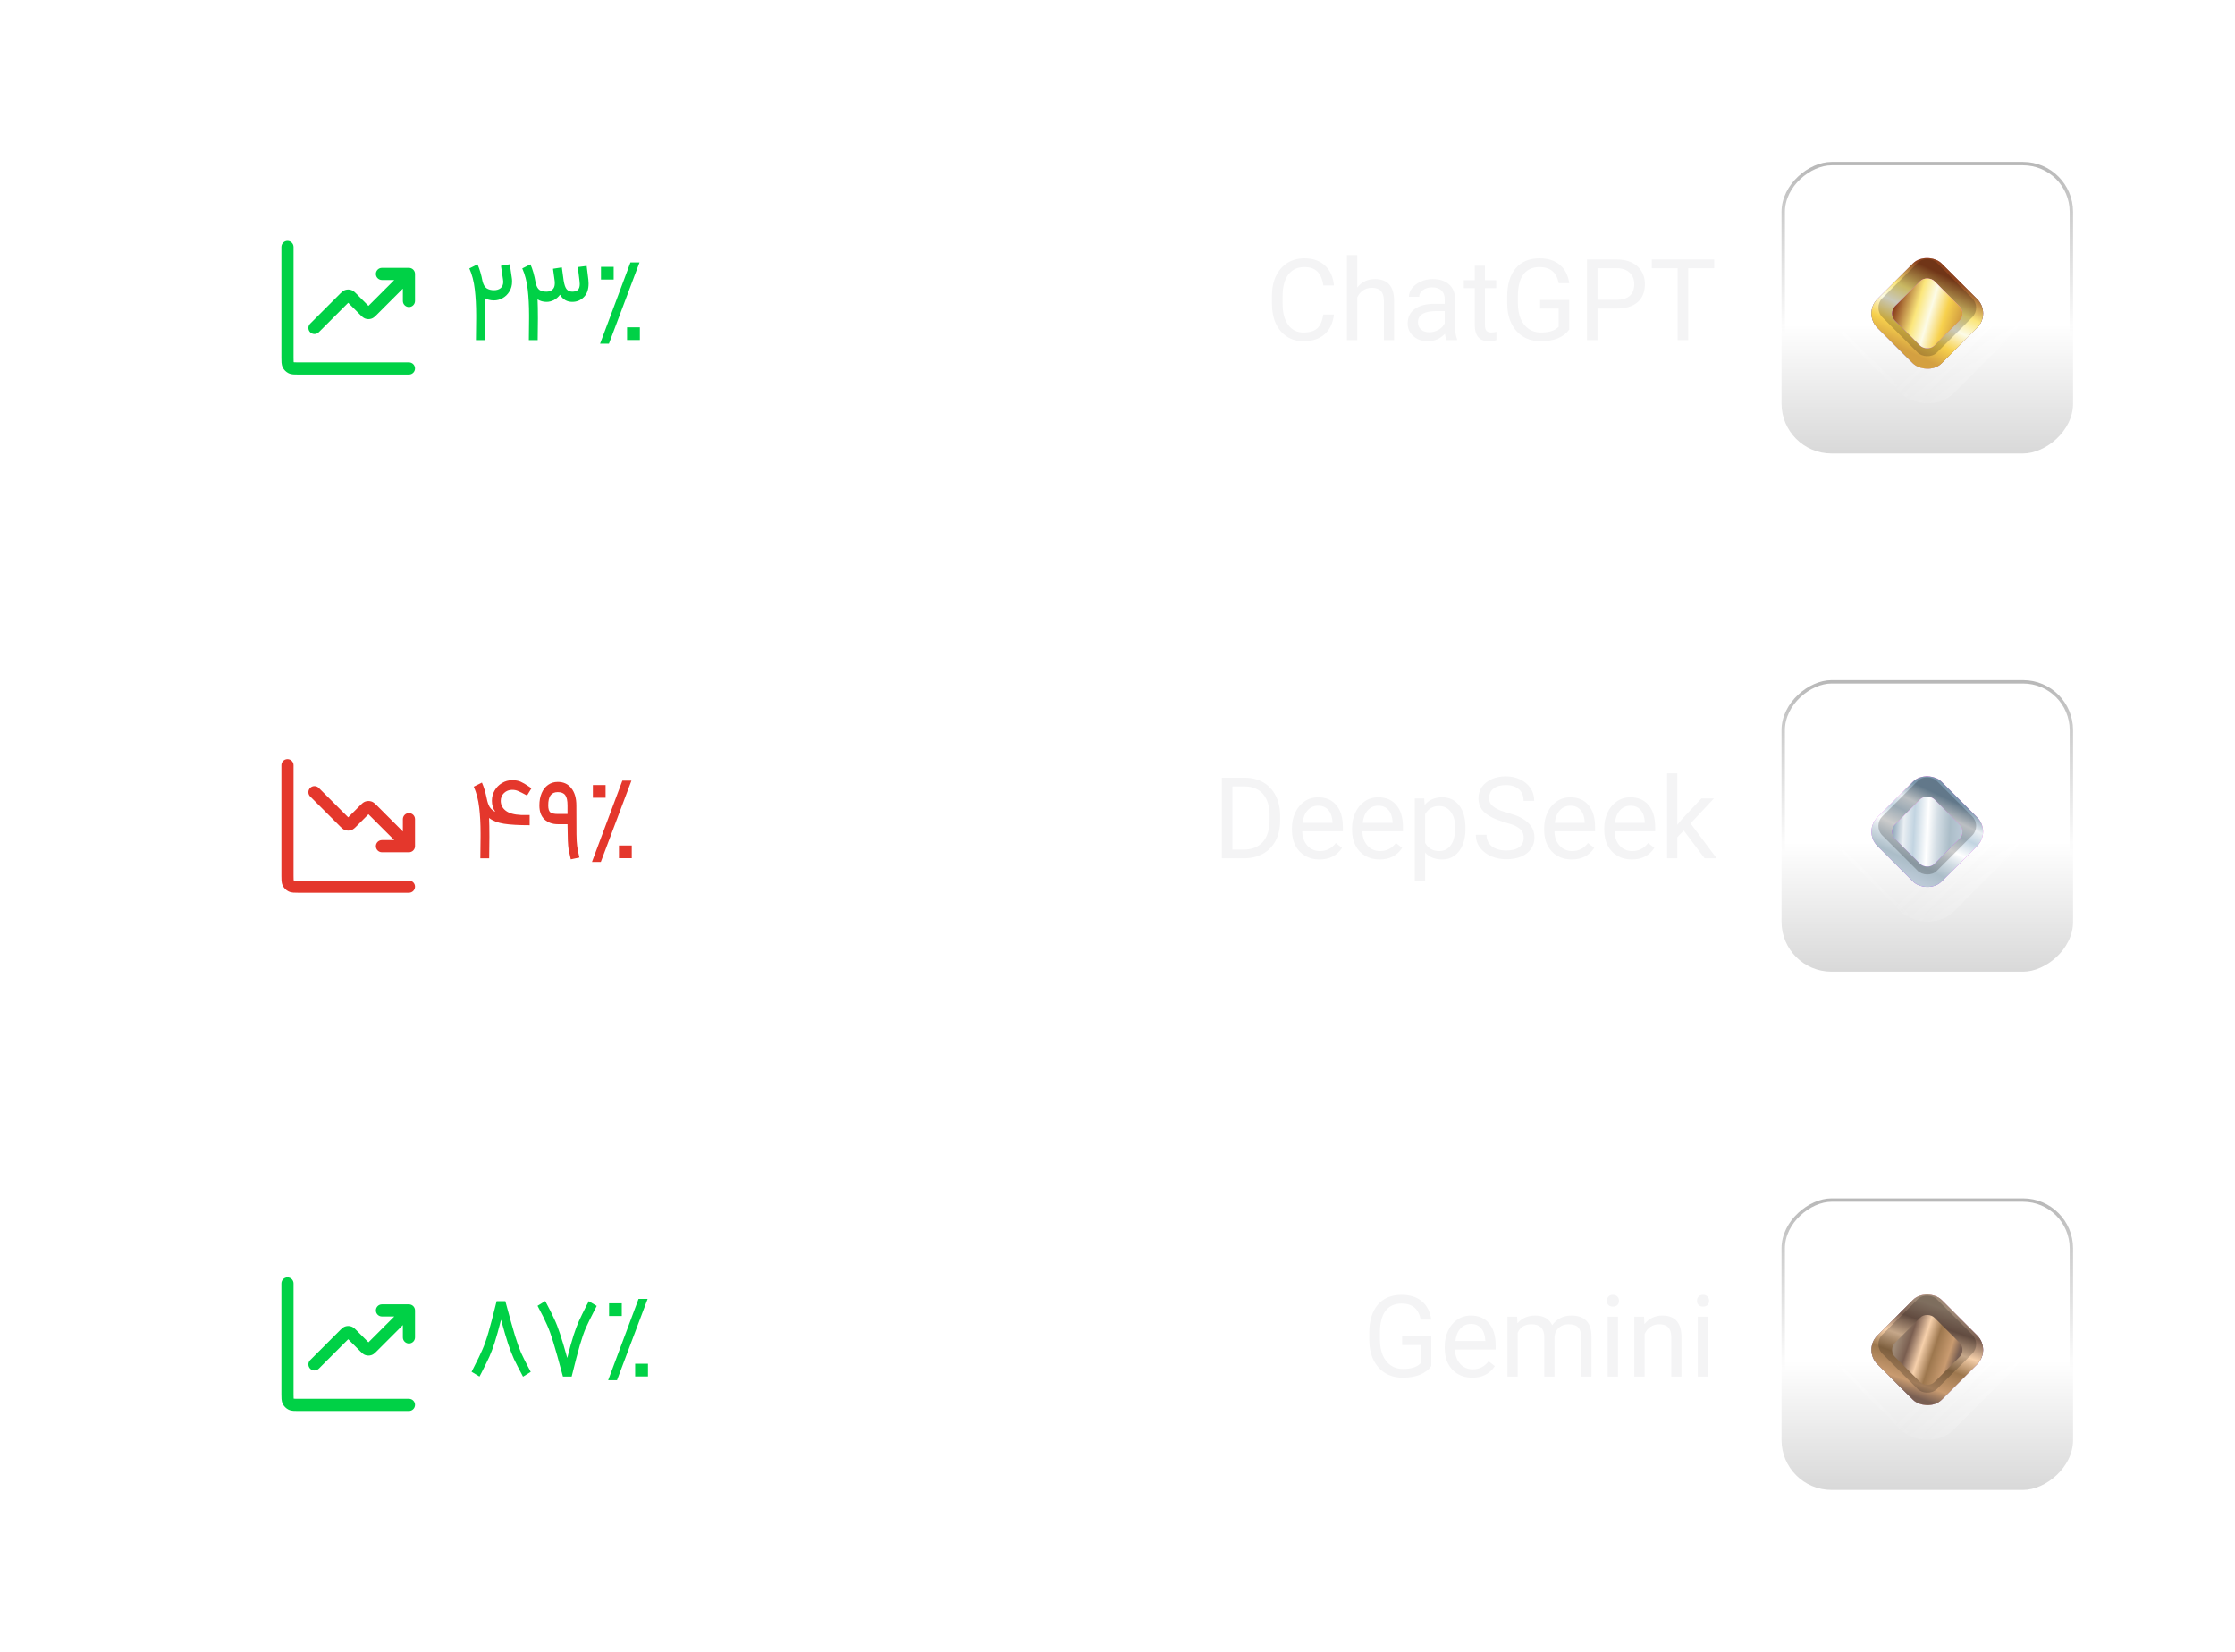 <svg width="276" height="204" viewBox="0 0 276 204" fill="none" xmlns="http://www.w3.org/2000/svg">
<g clip-path="url(#clip0_2940_62231)">
<g filter="url(#filter0_d_2940_62231)">
<rect x="-23" width="299" height="204" rx="15" fill="white" fill-opacity="0.07" shape-rendering="crispEdges"/>
<g filter="url(#filter1_d_2940_62231)">
<rect x="-11" y="12" width="275" height="52" rx="10" fill="white" fill-opacity="0.07" shape-rendering="crispEdges"/>
<path fill-rule="evenodd" clip-rule="evenodd" d="M35.5 29.75C35.914 29.75 36.25 30.086 36.25 30.5V44.167C36.25 44.412 36.251 44.552 36.259 44.653C36.261 44.685 36.264 44.705 36.266 44.716C36.271 44.723 36.277 44.729 36.284 44.734C36.295 44.736 36.315 44.739 36.347 44.741C36.448 44.749 36.588 44.75 36.833 44.75H50.5C50.914 44.75 51.25 45.086 51.25 45.5C51.25 45.914 50.914 46.25 50.5 46.25L36.809 46.25C36.597 46.25 36.395 46.25 36.225 46.236C36.04 46.221 35.827 46.186 35.614 46.077C35.317 45.926 35.074 45.683 34.923 45.386C34.814 45.173 34.779 44.96 34.764 44.775C34.75 44.605 34.75 44.403 34.75 44.191L34.75 30.5C34.75 30.086 35.086 29.75 35.5 29.75ZM46.417 33.833C46.417 33.419 46.752 33.083 47.167 33.083H50.5C50.914 33.083 51.25 33.419 51.25 33.833V37.167C51.25 37.581 50.914 37.917 50.5 37.917C50.086 37.917 49.75 37.581 49.75 37.167V35.644L46.502 38.892C46.497 38.897 46.493 38.901 46.489 38.905C46.418 38.976 46.336 39.058 46.259 39.123C46.171 39.198 46.04 39.295 45.861 39.354C45.626 39.43 45.374 39.43 45.139 39.354C44.96 39.295 44.829 39.198 44.741 39.123C44.664 39.058 44.582 38.976 44.511 38.905C44.507 38.901 44.503 38.897 44.498 38.892L43 37.394L39.364 41.03C39.071 41.323 38.596 41.323 38.303 41.03C38.01 40.737 38.01 40.263 38.303 39.97L41.998 36.274C42.003 36.27 42.007 36.266 42.011 36.261C42.082 36.191 42.164 36.109 42.241 36.044C42.329 35.968 42.46 35.871 42.639 35.813C42.874 35.737 43.126 35.737 43.361 35.813C43.54 35.871 43.671 35.968 43.759 36.044C43.836 36.109 43.918 36.191 43.989 36.261C43.993 36.266 43.997 36.27 44.002 36.274L45.5 37.773L48.689 34.583H47.167C46.752 34.583 46.417 34.248 46.417 33.833Z" fill="#00D146"/>
<path d="M58.968 32.648C59.23 33.236 59.435 33.927 59.584 34.72C59.687 35.149 59.855 35.443 60.088 35.602C60.331 35.761 60.639 35.84 61.012 35.84C61.339 35.84 61.61 35.756 61.824 35.588C62.039 35.411 62.146 35.145 62.146 34.79C62.146 34.743 62.137 34.655 62.118 34.524L61.866 32.83L62.958 32.634L63.21 34.356C63.229 34.449 63.238 34.589 63.238 34.776C63.238 35.243 63.126 35.653 62.902 36.008C62.688 36.363 62.408 36.633 62.062 36.82C61.726 37.007 61.376 37.1 61.012 37.1C60.546 37.1 60.154 36.997 59.836 36.792C59.874 37.408 59.892 38.257 59.892 39.34L59.864 42H58.772L58.8 39.34V38.878C58.8 37.749 58.744 36.703 58.632 35.742C58.52 34.771 58.296 33.908 57.96 33.152L58.968 32.648ZM65.504 32.648C65.774 33.245 65.989 34.001 66.147 34.916C66.241 35.345 66.395 35.639 66.609 35.798C66.834 35.947 67.127 36.022 67.492 36.022C67.79 36.022 68.033 35.938 68.219 35.77C68.415 35.602 68.513 35.341 68.513 34.986C68.513 34.865 68.509 34.771 68.499 34.706L68.29 33.194L69.382 33.026L69.591 34.538L69.606 34.65C69.689 35.173 69.816 35.532 69.984 35.728C70.151 35.924 70.38 36.022 70.669 36.022C70.978 36.022 71.206 35.952 71.356 35.812C71.514 35.663 71.594 35.42 71.594 35.084C71.594 35.019 71.584 34.893 71.566 34.706L71.356 32.984L72.448 32.844L72.657 34.538C72.676 34.762 72.686 34.921 72.686 35.014C72.686 35.742 72.49 36.302 72.097 36.694C71.706 37.086 71.23 37.282 70.669 37.282C70.016 37.282 69.512 36.988 69.157 36.4C68.952 36.68 68.7 36.899 68.401 37.058C68.103 37.207 67.799 37.282 67.492 37.282C67.081 37.282 66.712 37.179 66.385 36.974C66.413 37.553 66.427 38.341 66.427 39.34L66.4 42H65.308L65.335 39.34V38.878C65.335 37.749 65.279 36.703 65.168 35.742C65.055 34.771 64.832 33.908 64.496 33.152L65.504 32.648ZM75.783 32.956V34.524H74.215V32.956H75.783ZM77.855 32.41H78.975L75.195 42.448H74.103L77.855 32.41ZM77.435 40.418H79.017V41.986H77.435V40.418Z" fill="#00D146"/>
<path d="M160.964 42.14C160.189 42.14 159.508 41.949 158.92 41.566C158.332 41.183 157.874 40.642 157.548 39.942C157.23 39.242 157.072 38.425 157.072 37.492V36.526C157.072 35.583 157.24 34.767 157.576 34.076C157.921 33.376 158.392 32.839 158.99 32.466C159.596 32.093 160.292 31.906 161.076 31.906C162.13 31.906 162.975 32.2 163.61 32.788C164.254 33.376 164.627 34.197 164.73 35.252H163.414C163.302 34.468 163.054 33.894 162.672 33.53C162.289 33.166 161.757 32.984 161.076 32.984C160.226 32.984 159.564 33.297 159.088 33.922C158.621 34.547 158.388 35.429 158.388 36.568V37.534C158.388 38.617 158.616 39.475 159.074 40.11C159.531 40.745 160.161 41.062 160.964 41.062C161.71 41.062 162.275 40.894 162.658 40.558C163.04 40.213 163.292 39.639 163.414 38.836H164.73C164.608 39.891 164.221 40.707 163.568 41.286C162.914 41.855 162.046 42.14 160.964 42.14ZM166.331 31.5H167.605V35.504C168.165 34.813 168.893 34.468 169.789 34.468C171.357 34.468 172.146 35.35 172.155 37.114V42H170.895V37.1C170.886 36.568 170.76 36.176 170.517 35.924C170.284 35.672 169.915 35.546 169.411 35.546C169 35.546 168.636 35.653 168.319 35.868C168.011 36.073 167.773 36.363 167.605 36.736V42H166.331V31.5ZM176.324 42.14C175.848 42.14 175.419 42.047 175.036 41.86C174.663 41.664 174.369 41.403 174.154 41.076C173.939 40.74 173.832 40.367 173.832 39.956C173.832 39.181 174.121 38.584 174.7 38.164C175.288 37.735 176.114 37.52 177.178 37.52H178.41V36.932C178.41 36.484 178.275 36.134 178.004 35.882C177.743 35.621 177.36 35.49 176.856 35.49C176.399 35.49 176.016 35.602 175.708 35.826C175.409 36.05 175.26 36.325 175.26 36.652H173.986C173.986 36.288 174.112 35.938 174.364 35.602C174.625 35.266 174.98 34.995 175.428 34.79C175.876 34.575 176.375 34.468 176.926 34.468C177.775 34.468 178.443 34.683 178.928 35.112C179.413 35.532 179.665 36.115 179.684 36.862V40.264C179.684 40.936 179.768 41.477 179.936 41.888V42H178.62C178.536 41.813 178.475 41.552 178.438 41.216C177.85 41.832 177.145 42.14 176.324 42.14ZM175.106 39.774C175.106 40.166 175.232 40.474 175.484 40.698C175.745 40.922 176.091 41.034 176.52 41.034C176.912 41.034 177.285 40.931 177.64 40.726C177.995 40.521 178.251 40.255 178.41 39.928V38.416H177.43C175.881 38.416 175.106 38.869 175.106 39.774ZM183.827 42.14C183.267 42.14 182.842 41.972 182.553 41.636C182.264 41.3 182.119 40.81 182.119 40.166V35.588H180.761V34.608H182.119V32.816H183.379V34.608H184.765V35.588H183.379V40.166C183.379 40.474 183.44 40.703 183.561 40.852C183.692 40.992 183.902 41.062 184.191 41.062C184.34 41.062 184.541 41.034 184.793 40.978V42C184.476 42.093 184.154 42.14 183.827 42.14ZM190.269 42.14C189.438 42.14 188.71 41.949 188.085 41.566C187.469 41.183 186.988 40.642 186.643 39.942C186.307 39.242 186.134 38.43 186.125 37.506V36.638C186.125 35.135 186.47 33.973 187.161 33.152C187.861 32.321 188.846 31.906 190.115 31.906C191.151 31.906 191.986 32.172 192.621 32.704C193.256 33.236 193.643 33.992 193.783 34.972H192.481C192.229 33.647 191.445 32.984 190.129 32.984C189.242 32.984 188.57 33.292 188.113 33.908C187.665 34.524 187.441 35.42 187.441 36.596V37.408C187.441 38.145 187.553 38.789 187.777 39.34C188.01 39.891 188.342 40.315 188.771 40.614C189.2 40.913 189.7 41.062 190.269 41.062C190.782 41.062 191.216 41.006 191.571 40.894C191.935 40.782 192.238 40.6 192.481 40.348V38.108H190.185V37.044H193.783V40.698C193.447 41.174 192.98 41.533 192.383 41.776C191.786 42.019 191.081 42.14 190.269 42.14ZM195.976 32.046H199.644C200.363 32.046 200.984 32.172 201.506 32.424C202.029 32.676 202.43 33.031 202.71 33.488C202.99 33.945 203.13 34.477 203.13 35.084C203.13 36.055 202.827 36.801 202.22 37.324C201.614 37.847 200.75 38.108 199.63 38.108H197.278V42H195.976V32.046ZM199.644 37.03C200.344 37.03 200.881 36.867 201.254 36.54C201.628 36.204 201.814 35.723 201.814 35.098C201.814 34.51 201.628 34.039 201.254 33.684C200.881 33.329 200.368 33.143 199.714 33.124H197.278V37.03H199.644ZM207.174 33.124H203.982V32.046H211.682V33.124H208.476V42H207.174V33.124Z" fill="#F4F4F5"/>
<rect x="220" y="56" width="36" height="36" rx="6.171" transform="rotate(-90 220 56)" fill="url(#paint0_linear_2940_62231)" fill-opacity="0.15"/>
<rect x="220.21" y="55.79" width="35.58" height="35.58" rx="5.961" transform="rotate(-90 220.21 55.79)" stroke="url(#paint1_linear_2940_62231)" stroke-opacity="0.28" stroke-width="0.42"/>
<rect x="224.172" y="38" width="19.557" height="19.557" rx="4.588" transform="rotate(-45 224.172 38)" fill="url(#paint2_linear_2940_62231)" fill-opacity="0.15"/>
<rect x="224.467" y="38" width="19.14" height="19.14" rx="4.38" transform="rotate(-45 224.467 38)" stroke="url(#paint3_linear_2940_62231)" stroke-opacity="0.28" stroke-width="0.417"/>
<g filter="url(#filter2_ddi_2940_62231)">
<g clip-path="url(#paint4_diamond_2940_62231_clip_path)" data-figma-skip-parse="true"><g transform="matrix(0.009 -0.016 0.016 0.009 234.597 45.104)"><rect x="0" y="0" width="837.355" height="424.48" fill="url(#paint4_diamond_2940_62231)" opacity="1" shape-rendering="crispEdges"/><rect x="0" y="0" width="837.355" height="424.48" transform="scale(1 -1)" fill="url(#paint4_diamond_2940_62231)" opacity="1" shape-rendering="crispEdges"/><rect x="0" y="0" width="837.355" height="424.48" transform="scale(-1 1)" fill="url(#paint4_diamond_2940_62231)" opacity="1" shape-rendering="crispEdges"/><rect x="0" y="0" width="837.355" height="424.48" transform="scale(-1)" fill="url(#paint4_diamond_2940_62231)" opacity="1" shape-rendering="crispEdges"/></g></g><rect x="230.07" y="38" width="11.214" height="11.214" rx="2.503" transform="rotate(-45 230.07 38)" data-figma-gradient-fill="{&#34;type&#34;:&#34;GRADIENT_DIAMOND&#34;,&#34;stops&#34;:[{&#34;color&#34;:{&#34;r&#34;:0.63921570777893066,&#34;g&#34;:0.28627452254295349,&#34;b&#34;:0.93725490570068359,&#34;a&#34;:1.0},&#34;position&#34;:0.4218750},{&#34;color&#34;:{&#34;r&#34;:1.0,&#34;g&#34;:0.39550781250,&#34;b&#34;:0.90328133106231689,&#34;a&#34;:1.0},&#34;position&#34;:1.0}],&#34;stopsVar&#34;:[],&#34;transform&#34;:{&#34;m00&#34;:17.031354904174805,&#34;m01&#34;:32.675033569335938,&#34;m02&#34;:209.74362182617188,&#34;m10&#34;:-32.675033569335938,&#34;m11&#34;:17.031354904174805,&#34;m12&#34;:52.925483703613281},&#34;opacity&#34;:1.0,&#34;blendMode&#34;:&#34;NORMAL&#34;,&#34;visible&#34;:true}"/>
<g clip-path="url(#paint5_diamond_2940_62231_clip_path)" data-figma-skip-parse="true"><g transform="matrix(0.003 -0.008 0.004 0.001 234.357 37.38)"><rect x="0" y="0" width="983.992" height="2517.09" fill="url(#paint5_diamond_2940_62231)" opacity="1" shape-rendering="crispEdges"/><rect x="0" y="0" width="983.992" height="2517.09" transform="scale(1 -1)" fill="url(#paint5_diamond_2940_62231)" opacity="1" shape-rendering="crispEdges"/><rect x="0" y="0" width="983.992" height="2517.09" transform="scale(-1 1)" fill="url(#paint5_diamond_2940_62231)" opacity="1" shape-rendering="crispEdges"/><rect x="0" y="0" width="983.992" height="2517.09" transform="scale(-1)" fill="url(#paint5_diamond_2940_62231)" opacity="1" shape-rendering="crispEdges"/></g></g><rect x="230.07" y="38" width="11.214" height="11.214" rx="2.503" transform="rotate(-45 230.07 38)" data-figma-gradient-fill="{&#34;type&#34;:&#34;GRADIENT_DIAMOND&#34;,&#34;stops&#34;:[{&#34;color&#34;:{&#34;r&#34;:1.0,&#34;g&#34;:0.6250,&#34;b&#34;:0.91750001907348633,&#34;a&#34;:1.0},&#34;position&#34;:0.0},{&#34;color&#34;:{&#34;r&#34;:1.0,&#34;g&#34;:1.0,&#34;b&#34;:1.0,&#34;a&#34;:0.0},&#34;position&#34;:1.0}],&#34;stopsVar&#34;:[],&#34;transform&#34;:{&#34;m00&#34;:5.6498751640319824,&#34;m01&#34;:8.8159112930297852,&#34;m02&#34;:227.12438964843750,&#34;m10&#34;:-16.652269363403320,&#34;m11&#34;:2.9911119937896729,&#34;m12&#34;:44.211074829101562},&#34;opacity&#34;:1.0,&#34;blendMode&#34;:&#34;NORMAL&#34;,&#34;visible&#34;:true}"/>
<rect x="230.07" y="38" width="11.214" height="11.214" rx="2.503" transform="rotate(-45 230.07 38)" fill="url(#paint6_linear_2940_62231)"/>
<rect x="230.07" y="38" width="11.214" height="11.214" rx="2.503" transform="rotate(-45 230.07 38)" fill="url(#paint7_linear_2940_62231)"/>
<rect x="230.07" y="38" width="11.214" height="11.214" rx="2.503" transform="rotate(-45 230.07 38)" fill="url(#paint8_linear_2940_62231)"/>
</g>
<rect x="231.271" y="38" width="9.516" height="9.516" rx="1.669" transform="rotate(-45 231.271 38)" fill="black" fill-opacity="0.2"/>
<g filter="url(#filter3_ddi_2940_62231)">
<g clip-path="url(#paint9_diamond_2940_62231_clip_path)" data-figma-skip-parse="true"><g transform="matrix(0.005 -0.01 0.01 0.005 235.913 42.354)"><rect x="0" y="0" width="855.284" height="442.41" fill="url(#paint9_diamond_2940_62231)" opacity="1" shape-rendering="crispEdges"/><rect x="0" y="0" width="855.284" height="442.41" transform="scale(1 -1)" fill="url(#paint9_diamond_2940_62231)" opacity="1" shape-rendering="crispEdges"/><rect x="0" y="0" width="855.284" height="442.41" transform="scale(-1 1)" fill="url(#paint9_diamond_2940_62231)" opacity="1" shape-rendering="crispEdges"/><rect x="0" y="0" width="855.284" height="442.41" transform="scale(-1)" fill="url(#paint9_diamond_2940_62231)" opacity="1" shape-rendering="crispEdges"/></g></g><rect x="233.139" y="38" width="6.874" height="6.874" rx="1.251" transform="rotate(-45 233.139 38)" data-figma-gradient-fill="{&#34;type&#34;:&#34;GRADIENT_DIAMOND&#34;,&#34;stops&#34;:[{&#34;color&#34;:{&#34;r&#34;:0.63921570777893066,&#34;g&#34;:0.28627452254295349,&#34;b&#34;:0.93725490570068359,&#34;a&#34;:1.0},&#34;position&#34;:0.4218750},{&#34;color&#34;:{&#34;r&#34;:1.0,&#34;g&#34;:0.39550781250,&#34;b&#34;:0.90328133106231689,&#34;a&#34;:1.0},&#34;position&#34;:1.0}],&#34;stopsVar&#34;:[],&#34;transform&#34;:{&#34;m00&#34;:10.439288139343262,&#34;m01&#34;:20.028005599975586,&#34;m02&#34;:220.67953491210938,&#34;m10&#34;:-20.028005599975586,&#34;m11&#34;:10.439288139343262,&#34;m12&#34;:47.148506164550781},&#34;opacity&#34;:1.0,&#34;blendMode&#34;:&#34;NORMAL&#34;,&#34;visible&#34;:true}"/>
<rect x="233.139" y="38" width="6.874" height="6.874" rx="1.251" transform="rotate(-45 233.139 38)" fill="url(#paint10_linear_2940_62231)"/>
</g>
</g>
<g filter="url(#filter4_d_2940_62231)">
<rect x="-11" y="76" width="275" height="52" rx="10" fill="white" fill-opacity="0.07" shape-rendering="crispEdges"/>
<path fill-rule="evenodd" clip-rule="evenodd" d="M35.5 93.75C35.914 93.75 36.25 94.086 36.25 94.5V108.167C36.25 108.412 36.251 108.552 36.259 108.653C36.261 108.685 36.264 108.705 36.266 108.716C36.271 108.723 36.277 108.729 36.284 108.734C36.295 108.736 36.315 108.739 36.347 108.741C36.448 108.749 36.588 108.75 36.833 108.75H50.5C50.914 108.75 51.25 109.086 51.25 109.5C51.25 109.914 50.914 110.25 50.5 110.25L36.809 110.25C36.597 110.25 36.395 110.25 36.225 110.236C36.04 110.221 35.827 110.186 35.614 110.077C35.317 109.926 35.074 109.683 34.923 109.385C34.814 109.173 34.779 108.96 34.764 108.775C34.75 108.605 34.75 108.403 34.75 108.191L34.75 94.5C34.75 94.086 35.086 93.75 35.5 93.75ZM38.303 97.303C38.596 97.01 39.071 97.01 39.364 97.303L43 100.939L44.498 99.441C44.503 99.437 44.507 99.432 44.511 99.428C44.582 99.357 44.664 99.276 44.741 99.21C44.829 99.135 44.96 99.038 45.139 98.98C45.374 98.904 45.626 98.904 45.861 98.98C46.04 99.038 46.171 99.135 46.259 99.21C46.336 99.276 46.418 99.357 46.489 99.428C46.493 99.432 46.497 99.437 46.502 99.441L49.75 102.689V101.167C49.75 100.752 50.086 100.417 50.5 100.417C50.914 100.417 51.25 100.752 51.25 101.167V104.5C51.25 104.914 50.914 105.25 50.5 105.25H47.167C46.752 105.25 46.417 104.914 46.417 104.5C46.417 104.086 46.752 103.75 47.167 103.75H48.689L45.5 100.561L44.002 102.059C43.997 102.063 43.993 102.068 43.989 102.072C43.918 102.143 43.836 102.224 43.759 102.29C43.671 102.365 43.54 102.462 43.361 102.52C43.126 102.596 42.874 102.596 42.639 102.52C42.46 102.462 42.329 102.365 42.241 102.29C42.164 102.224 42.082 102.143 42.011 102.072C42.007 102.068 42.003 102.063 41.998 102.059L38.303 98.364C38.01 98.071 38.01 97.596 38.303 97.303Z" fill="#E4372C"/>
<path d="M59.513 96.648C59.747 97.171 59.943 97.815 60.101 98.58C60.185 99.037 60.307 99.397 60.465 99.658C60.633 99.919 60.867 100.12 61.165 100.26C60.885 99.868 60.745 99.415 60.745 98.902C60.745 98.435 60.857 98.011 61.081 97.628C61.305 97.236 61.609 96.928 61.991 96.704C62.374 96.471 62.789 96.354 63.237 96.354C63.657 96.354 64.007 96.415 64.287 96.536C64.567 96.657 64.917 96.863 65.337 97.152L65.631 97.348L65.085 98.244C64.553 97.955 64.18 97.768 63.965 97.684C63.76 97.591 63.517 97.544 63.237 97.544C62.855 97.544 62.523 97.675 62.243 97.936C61.973 98.197 61.837 98.519 61.837 98.902C61.837 99.397 62.043 99.803 62.453 100.12C62.864 100.437 63.494 100.615 64.343 100.652H65.407V101.912C64.054 101.912 62.995 101.851 62.229 101.73C61.464 101.609 60.853 101.371 60.395 101.016C60.423 101.576 60.437 102.351 60.437 103.34L60.409 106H59.317L59.345 103.34V102.878C59.345 101.749 59.289 100.703 59.177 99.742C59.065 98.771 58.841 97.908 58.505 97.152L59.513 96.648ZM70.487 106.126C70.366 105.613 70.278 105.211 70.222 104.922C70.175 104.633 70.142 104.264 70.124 103.816C70.105 103.359 70.091 102.682 70.082 101.786H68.891C68.219 101.786 67.669 101.59 67.24 101.198C66.82 100.806 66.609 100.227 66.609 99.462C66.609 98.893 66.703 98.389 66.889 97.95C67.076 97.511 67.342 97.171 67.688 96.928C68.033 96.685 68.43 96.564 68.877 96.564C69.596 96.564 70.156 96.825 70.558 97.348C70.968 97.861 71.174 98.566 71.174 99.462C71.174 101.217 71.178 102.407 71.188 103.032C71.197 103.657 71.225 104.143 71.272 104.488C71.318 104.833 71.412 105.305 71.552 105.902L70.487 106.126ZM67.701 99.462C67.701 99.882 67.785 100.167 67.954 100.316C68.131 100.456 68.444 100.526 68.891 100.526H70.082V99.462C70.082 98.865 69.988 98.445 69.802 98.202C69.624 97.95 69.316 97.824 68.877 97.824C68.476 97.824 68.177 97.959 67.981 98.23C67.795 98.491 67.701 98.902 67.701 99.462ZM74.783 96.956V98.524H73.215V96.956H74.783ZM76.855 96.41H77.975L74.195 106.448H73.103L76.855 96.41ZM76.435 104.418H78.017V105.986H76.435V104.418Z" fill="#E4372C"/>
<path d="M150.887 96.046H153.687C154.564 96.046 155.334 96.237 155.997 96.62C156.659 97.003 157.168 97.544 157.523 98.244C157.887 98.944 158.073 99.761 158.083 100.694V101.324C158.083 102.267 157.901 103.093 157.537 103.802C157.173 104.502 156.655 105.043 155.983 105.426C155.311 105.799 154.527 105.991 153.631 106H150.887V96.046ZM153.575 104.922C154.592 104.922 155.381 104.609 155.941 103.984C156.501 103.349 156.781 102.453 156.781 101.296V100.722C156.781 99.583 156.515 98.701 155.983 98.076C155.451 97.451 154.699 97.133 153.729 97.124H152.189V104.922H153.575ZM162.944 106.14C162.272 106.14 161.679 105.991 161.166 105.692C160.653 105.393 160.251 104.969 159.962 104.418C159.682 103.867 159.542 103.228 159.542 102.5V102.276C159.542 101.595 159.673 100.965 159.934 100.386C160.195 99.807 160.569 99.345 161.054 99C161.549 98.645 162.123 98.468 162.776 98.468C163.737 98.468 164.484 98.79 165.016 99.434C165.557 100.069 165.828 100.969 165.828 102.136V102.668H160.816V102.71C160.835 103.419 161.049 103.998 161.46 104.446C161.871 104.885 162.384 105.104 163 105.104C163.803 105.104 164.456 104.773 164.96 104.11L165.73 104.712C165.105 105.664 164.176 106.14 162.944 106.14ZM164.554 101.618V101.534C164.517 100.89 164.344 100.391 164.036 100.036C163.728 99.681 163.308 99.504 162.776 99.504C162.263 99.504 161.833 99.691 161.488 100.064C161.143 100.437 160.933 100.955 160.858 101.618H164.554ZM170.368 106.14C169.696 106.14 169.103 105.991 168.59 105.692C168.077 105.393 167.675 104.969 167.386 104.418C167.106 103.867 166.966 103.228 166.966 102.5V102.276C166.966 101.595 167.097 100.965 167.358 100.386C167.619 99.807 167.993 99.345 168.478 99C168.973 98.645 169.547 98.468 170.2 98.468C171.161 98.468 171.908 98.79 172.44 99.434C172.981 100.069 173.252 100.969 173.252 102.136V102.668H168.24V102.71C168.259 103.419 168.473 103.998 168.884 104.446C169.295 104.885 169.808 105.104 170.424 105.104C171.227 105.104 171.88 104.773 172.384 104.11L173.154 104.712C172.529 105.664 171.6 106.14 170.368 106.14ZM171.978 101.618V101.534C171.941 100.89 171.768 100.391 171.46 100.036C171.152 99.681 170.732 99.504 170.2 99.504C169.687 99.504 169.257 99.691 168.912 100.064C168.567 100.437 168.357 100.955 168.282 101.618H171.978ZM174.712 98.608H175.874L175.93 99.42C176.452 98.785 177.171 98.468 178.086 98.468C178.982 98.468 179.686 98.804 180.2 99.476C180.713 100.139 180.97 101.067 180.97 102.262V102.388C180.97 103.125 180.853 103.779 180.62 104.348C180.386 104.917 180.05 105.361 179.612 105.678C179.182 105.986 178.678 106.14 178.1 106.14C177.204 106.14 176.499 105.855 175.986 105.286V108.842H174.712V98.608ZM175.986 104.096C176.368 104.768 176.947 105.104 177.722 105.104C178.328 105.104 178.804 104.866 179.15 104.39C179.504 103.914 179.686 103.228 179.696 102.332V102.234C179.705 101.403 179.528 100.75 179.164 100.274C178.809 99.789 178.324 99.546 177.708 99.546C176.942 99.546 176.368 99.882 175.986 100.554V104.096ZM186.017 106.112C185.373 106.112 184.762 105.995 184.183 105.762C183.614 105.519 183.147 105.169 182.783 104.712C182.429 104.255 182.251 103.713 182.251 103.088H183.567C183.567 103.685 183.787 104.161 184.225 104.516C184.673 104.861 185.271 105.034 186.017 105.034C186.699 105.034 187.226 104.899 187.599 104.628C187.973 104.348 188.159 103.961 188.159 103.466C188.159 103.158 188.099 102.901 187.977 102.696C187.856 102.491 187.655 102.304 187.375 102.136C187.179 102.015 186.974 101.917 186.759 101.842C186.545 101.767 186.26 101.679 185.905 101.576C185.215 101.371 184.669 101.165 184.267 100.96C183.679 100.671 183.25 100.335 182.979 99.952C182.709 99.56 182.573 99.107 182.573 98.594C182.573 98.071 182.713 97.605 182.993 97.194C183.283 96.783 183.684 96.461 184.197 96.228C184.711 95.995 185.294 95.878 185.947 95.878C186.573 95.878 187.151 95.999 187.683 96.242C188.225 96.485 188.654 96.835 188.971 97.292C189.298 97.749 189.461 98.286 189.461 98.902H188.145C188.145 98.286 187.954 97.81 187.571 97.474C187.189 97.129 186.647 96.956 185.947 96.956C185.303 96.956 184.799 97.101 184.435 97.39C184.071 97.67 183.889 98.067 183.889 98.58C183.889 98.832 183.95 99.056 184.071 99.252C184.202 99.448 184.407 99.63 184.687 99.798C184.902 99.919 185.121 100.027 185.345 100.12C185.579 100.204 185.863 100.293 186.199 100.386C186.554 100.489 186.862 100.587 187.123 100.68C187.385 100.773 187.651 100.895 187.921 101.044C188.453 101.343 188.845 101.683 189.097 102.066C189.359 102.449 189.489 102.906 189.489 103.438C189.489 103.97 189.345 104.441 189.055 104.852C188.775 105.253 188.369 105.566 187.837 105.79C187.315 106.005 186.708 106.112 186.017 106.112ZM194.089 106.14C193.417 106.14 192.824 105.991 192.311 105.692C191.797 105.393 191.396 104.969 191.107 104.418C190.827 103.867 190.687 103.228 190.687 102.5V102.276C190.687 101.595 190.817 100.965 191.079 100.386C191.34 99.807 191.713 99.345 192.199 99C192.693 98.645 193.267 98.468 193.921 98.468C194.882 98.468 195.629 98.79 196.161 99.434C196.702 100.069 196.973 100.969 196.973 102.136V102.668H191.961V102.71C191.979 103.419 192.194 103.998 192.605 104.446C193.015 104.885 193.529 105.104 194.145 105.104C194.947 105.104 195.601 104.773 196.105 104.11L196.875 104.712C196.249 105.664 195.321 106.14 194.089 106.14ZM195.699 101.618V101.534C195.661 100.89 195.489 100.391 195.181 100.036C194.873 99.681 194.453 99.504 193.921 99.504C193.407 99.504 192.978 99.691 192.633 100.064C192.287 100.437 192.077 100.955 192.003 101.618H195.699ZM201.512 106.14C200.84 106.14 200.248 105.991 199.734 105.692C199.221 105.393 198.82 104.969 198.53 104.418C198.25 103.867 198.11 103.228 198.11 102.5V102.276C198.11 101.595 198.241 100.965 198.502 100.386C198.764 99.807 199.137 99.345 199.622 99C200.117 98.645 200.691 98.468 201.344 98.468C202.306 98.468 203.052 98.79 203.584 99.434C204.126 100.069 204.396 100.969 204.396 102.136V102.668H199.384V102.71C199.403 103.419 199.618 103.998 200.028 104.446C200.439 104.885 200.952 105.104 201.568 105.104C202.371 105.104 203.024 104.773 203.528 104.11L204.298 104.712C203.673 105.664 202.744 106.14 201.512 106.14ZM203.122 101.618V101.534C203.085 100.89 202.912 100.391 202.604 100.036C202.296 99.681 201.876 99.504 201.344 99.504C200.831 99.504 200.402 99.691 200.056 100.064C199.711 100.437 199.501 100.955 199.426 101.618H203.122ZM205.87 95.5H207.13V101.856L207.816 101.044L210.112 98.608H211.652L208.768 101.688L211.988 106H210.504L207.928 102.57L207.13 103.396V106H205.87V95.5Z" fill="#F4F4F5"/>
<rect x="220" y="120" width="36" height="36" rx="6.171" transform="rotate(-90 220 120)" fill="url(#paint11_linear_2940_62231)" fill-opacity="0.15"/>
<rect x="220.209" y="119.791" width="35.583" height="35.583" rx="5.963" transform="rotate(-90 220.209 119.791)" stroke="url(#paint12_linear_2940_62231)" stroke-opacity="0.28" stroke-width="0.417"/>
<rect x="224.172" y="102" width="19.557" height="19.557" rx="4.588" transform="rotate(-45 224.172 102)" fill="url(#paint13_linear_2940_62231)" fill-opacity="0.15"/>
<rect x="224.467" y="102" width="19.14" height="19.14" rx="4.38" transform="rotate(-45 224.467 102)" stroke="url(#paint14_linear_2940_62231)" stroke-opacity="0.28" stroke-width="0.417"/>
<g filter="url(#filter5_ddi_2940_62231)">
<g clip-path="url(#paint15_diamond_2940_62231_clip_path)" data-figma-skip-parse="true"><g transform="matrix(0.009 -0.016 0.016 0.009 234.597 109.104)"><rect x="0" y="0" width="837.355" height="424.48" fill="url(#paint15_diamond_2940_62231)" opacity="1" shape-rendering="crispEdges"/><rect x="0" y="0" width="837.355" height="424.48" transform="scale(1 -1)" fill="url(#paint15_diamond_2940_62231)" opacity="1" shape-rendering="crispEdges"/><rect x="0" y="0" width="837.355" height="424.48" transform="scale(-1 1)" fill="url(#paint15_diamond_2940_62231)" opacity="1" shape-rendering="crispEdges"/><rect x="0" y="0" width="837.355" height="424.48" transform="scale(-1)" fill="url(#paint15_diamond_2940_62231)" opacity="1" shape-rendering="crispEdges"/></g></g><rect x="230.07" y="102" width="11.214" height="11.214" rx="2.503" transform="rotate(-45 230.07 102)" data-figma-gradient-fill="{&#34;type&#34;:&#34;GRADIENT_DIAMOND&#34;,&#34;stops&#34;:[{&#34;color&#34;:{&#34;r&#34;:0.63921570777893066,&#34;g&#34;:0.28627452254295349,&#34;b&#34;:0.93725490570068359,&#34;a&#34;:1.0},&#34;position&#34;:0.4218750},{&#34;color&#34;:{&#34;r&#34;:1.0,&#34;g&#34;:0.39550781250,&#34;b&#34;:0.90328133106231689,&#34;a&#34;:1.0},&#34;position&#34;:1.0}],&#34;stopsVar&#34;:[],&#34;transform&#34;:{&#34;m00&#34;:17.031352996826172,&#34;m01&#34;:32.675025939941406,&#34;m02&#34;:209.74363708496094,&#34;m10&#34;:-32.675025939941406,&#34;m11&#34;:17.031352996826172,&#34;m12&#34;:116.92548370361328},&#34;opacity&#34;:1.0,&#34;blendMode&#34;:&#34;NORMAL&#34;,&#34;visible&#34;:true}"/>
<g clip-path="url(#paint16_diamond_2940_62231_clip_path)" data-figma-skip-parse="true"><g transform="matrix(0.003 -0.008 0.004 0.001 234.357 101.38)"><rect x="0" y="0" width="983.992" height="2517.09" fill="url(#paint16_diamond_2940_62231)" opacity="1" shape-rendering="crispEdges"/><rect x="0" y="0" width="983.992" height="2517.09" transform="scale(1 -1)" fill="url(#paint16_diamond_2940_62231)" opacity="1" shape-rendering="crispEdges"/><rect x="0" y="0" width="983.992" height="2517.09" transform="scale(-1 1)" fill="url(#paint16_diamond_2940_62231)" opacity="1" shape-rendering="crispEdges"/><rect x="0" y="0" width="983.992" height="2517.09" transform="scale(-1)" fill="url(#paint16_diamond_2940_62231)" opacity="1" shape-rendering="crispEdges"/></g></g><rect x="230.07" y="102" width="11.214" height="11.214" rx="2.503" transform="rotate(-45 230.07 102)" data-figma-gradient-fill="{&#34;type&#34;:&#34;GRADIENT_DIAMOND&#34;,&#34;stops&#34;:[{&#34;color&#34;:{&#34;r&#34;:1.0,&#34;g&#34;:0.6250,&#34;b&#34;:0.91750001907348633,&#34;a&#34;:1.0},&#34;position&#34;:0.0},{&#34;color&#34;:{&#34;r&#34;:1.0,&#34;g&#34;:1.0,&#34;b&#34;:1.0,&#34;a&#34;:0.0},&#34;position&#34;:1.0}],&#34;stopsVar&#34;:[],&#34;transform&#34;:{&#34;m00&#34;:5.6498742103576660,&#34;m01&#34;:8.8159103393554688,&#34;m02&#34;:227.12438964843750,&#34;m10&#34;:-16.652265548706055,&#34;m11&#34;:2.9911115169525146,&#34;m12&#34;:108.21107482910156},&#34;opacity&#34;:1.0,&#34;blendMode&#34;:&#34;NORMAL&#34;,&#34;visible&#34;:true}"/>
<rect x="230.07" y="102" width="11.214" height="11.214" rx="2.503" transform="rotate(-45 230.07 102)" fill="url(#paint17_linear_2940_62231)"/>
</g>
<rect x="231.271" y="102" width="9.516" height="9.516" rx="1.669" transform="rotate(-45 231.271 102)" fill="black" fill-opacity="0.2"/>
<g filter="url(#filter6_ddi_2940_62231)">
<g clip-path="url(#paint18_diamond_2940_62231_clip_path)" data-figma-skip-parse="true"><g transform="matrix(0.005 -0.01 0.01 0.005 235.913 106.354)"><rect x="0" y="0" width="855.284" height="442.41" fill="url(#paint18_diamond_2940_62231)" opacity="1" shape-rendering="crispEdges"/><rect x="0" y="0" width="855.284" height="442.41" transform="scale(1 -1)" fill="url(#paint18_diamond_2940_62231)" opacity="1" shape-rendering="crispEdges"/><rect x="0" y="0" width="855.284" height="442.41" transform="scale(-1 1)" fill="url(#paint18_diamond_2940_62231)" opacity="1" shape-rendering="crispEdges"/><rect x="0" y="0" width="855.284" height="442.41" transform="scale(-1)" fill="url(#paint18_diamond_2940_62231)" opacity="1" shape-rendering="crispEdges"/></g></g><rect x="233.139" y="102" width="6.874" height="6.874" rx="1.251" transform="rotate(-45 233.139 102)" data-figma-gradient-fill="{&#34;type&#34;:&#34;GRADIENT_DIAMOND&#34;,&#34;stops&#34;:[{&#34;color&#34;:{&#34;r&#34;:0.63921570777893066,&#34;g&#34;:0.28627452254295349,&#34;b&#34;:0.93725490570068359,&#34;a&#34;:1.0},&#34;position&#34;:0.4218750},{&#34;color&#34;:{&#34;r&#34;:1.0,&#34;g&#34;:0.39550781250,&#34;b&#34;:0.90328133106231689,&#34;a&#34;:1.0},&#34;position&#34;:1.0}],&#34;stopsVar&#34;:[],&#34;transform&#34;:{&#34;m00&#34;:10.439287185668945,&#34;m01&#34;:20.028003692626953,&#34;m02&#34;:220.67953491210938,&#34;m10&#34;:-20.028003692626953,&#34;m11&#34;:10.439287185668945,&#34;m12&#34;:111.14850616455078},&#34;opacity&#34;:1.0,&#34;blendMode&#34;:&#34;NORMAL&#34;,&#34;visible&#34;:true}"/>
<g clip-path="url(#paint19_diamond_2940_62231_clip_path)" data-figma-skip-parse="true"><g transform="matrix(0.002 -0.005 0.003 0.001 235.766 101.62)"><rect x="0" y="0" width="1024.11" height="2592.87" fill="url(#paint19_diamond_2940_62231)" opacity="1" shape-rendering="crispEdges"/><rect x="0" y="0" width="1024.11" height="2592.87" transform="scale(1 -1)" fill="url(#paint19_diamond_2940_62231)" opacity="1" shape-rendering="crispEdges"/><rect x="0" y="0" width="1024.11" height="2592.87" transform="scale(-1 1)" fill="url(#paint19_diamond_2940_62231)" opacity="1" shape-rendering="crispEdges"/><rect x="0" y="0" width="1024.11" height="2592.87" transform="scale(-1)" fill="url(#paint19_diamond_2940_62231)" opacity="1" shape-rendering="crispEdges"/></g></g><rect x="233.139" y="102" width="6.874" height="6.874" rx="1.251" transform="rotate(-45 233.139 102)" data-figma-gradient-fill="{&#34;type&#34;:&#34;GRADIENT_DIAMOND&#34;,&#34;stops&#34;:[{&#34;color&#34;:{&#34;r&#34;:1.0,&#34;g&#34;:0.6250,&#34;b&#34;:0.91750001907348633,&#34;a&#34;:1.0},&#34;position&#34;:0.0},{&#34;color&#34;:{&#34;r&#34;:1.0,&#34;g&#34;:1.0,&#34;b&#34;:1.0,&#34;a&#34;:0.0},&#34;position&#34;:1.0}],&#34;stopsVar&#34;:[],&#34;transform&#34;:{&#34;m00&#34;:3.4630634784698486,&#34;m01&#34;:5.4036703109741211,&#34;m02&#34;:231.33297729492188,&#34;m10&#34;:-10.206927299499512,&#34;m11&#34;:1.8333876132965088,&#34;m12&#34;:105.80704498291016},&#34;opacity&#34;:1.0,&#34;blendMode&#34;:&#34;NORMAL&#34;,&#34;visible&#34;:true}"/>
<rect x="233.139" y="102" width="6.874" height="6.874" rx="1.251" transform="rotate(-45 233.139 102)" fill="url(#paint20_linear_2940_62231)"/>
</g>
</g>
<g filter="url(#filter7_d_2940_62231)">
<rect x="-11" y="140" width="275" height="52" rx="10" fill="white" fill-opacity="0.07" shape-rendering="crispEdges"/>
<path fill-rule="evenodd" clip-rule="evenodd" d="M35.5 157.75C35.914 157.75 36.25 158.086 36.25 158.5V172.167C36.25 172.412 36.251 172.552 36.259 172.653C36.261 172.685 36.264 172.705 36.266 172.716C36.271 172.723 36.277 172.729 36.284 172.734C36.295 172.736 36.315 172.739 36.347 172.741C36.448 172.749 36.588 172.75 36.833 172.75H50.5C50.914 172.75 51.25 173.086 51.25 173.5C51.25 173.914 50.914 174.25 50.5 174.25L36.809 174.25C36.597 174.25 36.395 174.25 36.225 174.236C36.04 174.221 35.827 174.186 35.614 174.077C35.317 173.926 35.074 173.683 34.923 173.385C34.814 173.173 34.779 172.96 34.764 172.775C34.75 172.605 34.75 172.403 34.75 172.191L34.75 158.5C34.75 158.086 35.086 157.75 35.5 157.75ZM46.417 161.833C46.417 161.419 46.752 161.083 47.167 161.083H50.5C50.914 161.083 51.25 161.419 51.25 161.833V165.167C51.25 165.581 50.914 165.917 50.5 165.917C50.086 165.917 49.75 165.581 49.75 165.167V163.644L46.502 166.892C46.497 166.897 46.493 166.901 46.489 166.905C46.418 166.976 46.336 167.058 46.259 167.123C46.171 167.198 46.04 167.295 45.861 167.354C45.626 167.43 45.374 167.43 45.139 167.354C44.96 167.295 44.829 167.198 44.741 167.123C44.664 167.058 44.582 166.976 44.511 166.905C44.507 166.901 44.503 166.897 44.498 166.892L43 165.394L39.364 169.03C39.071 169.323 38.596 169.323 38.303 169.03C38.01 168.737 38.01 168.263 38.303 167.97L41.998 164.274C42.003 164.27 42.007 164.266 42.011 164.261C42.082 164.191 42.164 164.109 42.241 164.043C42.329 163.968 42.46 163.871 42.639 163.813C42.874 163.737 43.126 163.737 43.361 163.813C43.54 163.871 43.671 163.968 43.759 164.043C43.836 164.109 43.918 164.19 43.989 164.261C43.993 164.266 43.997 164.27 44.002 164.274L45.5 165.773L48.689 162.583H47.167C46.752 162.583 46.417 162.248 46.417 161.833Z" fill="#00D146"/>
<path d="M62.404 160.69C62.937 162.669 63.333 164.087 63.594 164.946C63.856 165.795 64.108 166.505 64.35 167.074C64.603 167.634 64.999 168.418 65.54 169.426L64.588 170.014C64.094 169.09 63.721 168.362 63.468 167.83C63.226 167.289 62.988 166.677 62.755 165.996C62.531 165.305 62.236 164.302 61.873 162.986C61.574 164.162 61.312 165.1 61.089 165.8C60.864 166.491 60.645 167.074 60.431 167.55C60.216 168.017 59.903 168.656 59.492 169.468C59.437 169.571 59.385 169.669 59.339 169.762C59.292 169.846 59.25 169.925 59.212 170L58.233 169.412C58.279 169.319 58.321 169.239 58.358 169.174C58.396 169.099 58.428 169.034 58.456 168.978C58.961 167.998 59.329 167.237 59.562 166.696C59.805 166.155 60.053 165.455 60.304 164.596C60.556 163.737 60.897 162.435 61.327 160.69H62.404ZM69.517 170C68.985 168.021 68.588 166.607 68.327 165.758C68.066 164.899 67.809 164.19 67.557 163.63C67.314 163.061 66.922 162.272 66.381 161.264L67.333 160.676C67.828 161.6 68.196 162.333 68.439 162.874C68.691 163.406 68.929 164.017 69.153 164.708C69.386 165.389 69.685 166.388 70.049 167.704C70.348 166.528 70.609 165.595 70.833 164.904C71.057 164.204 71.276 163.621 71.491 163.154C71.706 162.678 72.018 162.034 72.429 161.222C72.485 161.119 72.536 161.026 72.583 160.942C72.63 160.849 72.672 160.765 72.709 160.69L73.689 161.278C73.642 161.371 73.6 161.455 73.563 161.53C73.526 161.595 73.493 161.656 73.465 161.712C72.961 162.692 72.588 163.453 72.345 163.994C72.112 164.535 71.869 165.235 71.617 166.094C71.365 166.953 71.024 168.255 70.595 170H69.517ZM76.783 160.956V162.524H75.215V160.956H76.783ZM78.855 160.41H79.975L76.195 170.448H75.103L78.855 160.41ZM78.435 168.418H80.017V169.986H78.435V168.418Z" fill="#00D146"/>
<path d="M173.234 170.14C172.403 170.14 171.675 169.949 171.05 169.566C170.434 169.183 169.953 168.642 169.608 167.942C169.272 167.242 169.099 166.43 169.09 165.506V164.638C169.09 163.135 169.435 161.973 170.126 161.152C170.826 160.321 171.811 159.906 173.08 159.906C174.116 159.906 174.951 160.172 175.586 160.704C176.221 161.236 176.608 161.992 176.748 162.972H175.446C175.194 161.647 174.41 160.984 173.094 160.984C172.207 160.984 171.535 161.292 171.078 161.908C170.63 162.524 170.406 163.42 170.406 164.596V165.408C170.406 166.145 170.518 166.789 170.742 167.34C170.975 167.891 171.307 168.315 171.736 168.614C172.165 168.913 172.665 169.062 173.234 169.062C173.747 169.062 174.181 169.006 174.536 168.894C174.9 168.782 175.203 168.6 175.446 168.348V166.108H173.15V165.044H176.748V168.698C176.412 169.174 175.945 169.533 175.348 169.776C174.751 170.019 174.046 170.14 173.234 170.14ZM181.811 170.14C181.139 170.14 180.547 169.991 180.033 169.692C179.52 169.393 179.119 168.969 178.829 168.418C178.549 167.867 178.409 167.228 178.409 166.5V166.276C178.409 165.595 178.54 164.965 178.801 164.386C179.063 163.807 179.436 163.345 179.921 163C180.416 162.645 180.99 162.468 181.643 162.468C182.605 162.468 183.351 162.79 183.883 163.434C184.425 164.069 184.695 164.969 184.695 166.136V166.668H179.683V166.71C179.702 167.419 179.917 167.998 180.327 168.446C180.738 168.885 181.251 169.104 181.867 169.104C182.67 169.104 183.323 168.773 183.827 168.11L184.597 168.712C183.972 169.664 183.043 170.14 181.811 170.14ZM183.421 165.618V165.534C183.384 164.89 183.211 164.391 182.903 164.036C182.595 163.681 182.175 163.504 181.643 163.504C181.13 163.504 180.701 163.691 180.355 164.064C180.01 164.437 179.8 164.955 179.725 165.618H183.421ZM186.155 162.608H187.345L187.387 163.42C187.938 162.785 188.67 162.468 189.585 162.468C190.612 162.468 191.312 162.865 191.685 163.658C191.946 163.285 192.273 162.995 192.665 162.79C193.066 162.575 193.528 162.468 194.051 162.468C194.863 162.468 195.479 162.683 195.899 163.112C196.319 163.541 196.529 164.185 196.529 165.044V170H195.255V165.114C195.255 164.573 195.134 164.176 194.891 163.924C194.648 163.672 194.242 163.546 193.673 163.546C193.244 163.546 192.884 163.663 192.595 163.896C192.231 164.176 192.021 164.573 191.965 165.086V170H190.705V165.156C190.705 164.083 190.178 163.546 189.123 163.546C188.694 163.546 188.344 163.635 188.073 163.812C187.784 163.989 187.564 164.251 187.415 164.596V170H186.155V162.608ZM198.531 162.608H199.805V170H198.531V162.608ZM198.433 160.648C198.433 160.433 198.498 160.256 198.629 160.116C198.759 159.976 198.941 159.906 199.175 159.906C199.408 159.906 199.59 159.976 199.721 160.116C199.861 160.256 199.931 160.433 199.931 160.648C199.931 160.853 199.865 161.026 199.735 161.166C199.604 161.297 199.417 161.362 199.175 161.362C198.941 161.362 198.759 161.297 198.629 161.166C198.498 161.035 198.433 160.863 198.433 160.648ZM201.823 162.608H203.027L203.069 163.532C203.629 162.823 204.366 162.468 205.281 162.468C206.849 162.468 207.638 163.35 207.647 165.114V170H206.387V165.1C206.378 164.568 206.252 164.176 206.009 163.924C205.776 163.672 205.407 163.546 204.903 163.546C204.492 163.546 204.128 163.653 203.811 163.868C203.503 164.073 203.265 164.363 203.097 164.736V170H201.823V162.608ZM209.66 162.608H210.934V170H209.66V162.608ZM209.562 160.648C209.562 160.433 209.627 160.256 209.758 160.116C209.888 159.976 210.07 159.906 210.304 159.906C210.537 159.906 210.719 159.976 210.85 160.116C210.99 160.256 211.06 160.433 211.06 160.648C211.06 160.853 210.994 161.026 210.864 161.166C210.733 161.297 210.546 161.362 210.304 161.362C210.07 161.362 209.888 161.297 209.758 161.166C209.627 161.035 209.562 160.863 209.562 160.648Z" fill="#F4F4F5"/>
<rect x="220" y="184" width="36" height="36" rx="6.171" transform="rotate(-90 220 184)" fill="url(#paint21_linear_2940_62231)" fill-opacity="0.15"/>
<rect x="220.209" y="183.791" width="35.583" height="35.583" rx="5.963" transform="rotate(-90 220.209 183.791)" stroke="url(#paint22_linear_2940_62231)" stroke-opacity="0.28" stroke-width="0.417"/>
<rect x="224.172" y="166" width="19.557" height="19.557" rx="4.588" transform="rotate(-45 224.172 166)" fill="url(#paint23_linear_2940_62231)" fill-opacity="0.15"/>
<rect x="224.467" y="166" width="19.14" height="19.14" rx="4.38" transform="rotate(-45 224.467 166)" stroke="url(#paint24_linear_2940_62231)" stroke-opacity="0.28" stroke-width="0.417"/>
<g filter="url(#filter8_ddi_2940_62231)">
<g clip-path="url(#paint25_diamond_2940_62231_clip_path)" data-figma-skip-parse="true"><g transform="matrix(0.009 -0.016 0.016 0.009 234.597 173.104)"><rect x="0" y="0" width="837.355" height="424.48" fill="url(#paint25_diamond_2940_62231)" opacity="1" shape-rendering="crispEdges"/><rect x="0" y="0" width="837.355" height="424.48" transform="scale(1 -1)" fill="url(#paint25_diamond_2940_62231)" opacity="1" shape-rendering="crispEdges"/><rect x="0" y="0" width="837.355" height="424.48" transform="scale(-1 1)" fill="url(#paint25_diamond_2940_62231)" opacity="1" shape-rendering="crispEdges"/><rect x="0" y="0" width="837.355" height="424.48" transform="scale(-1)" fill="url(#paint25_diamond_2940_62231)" opacity="1" shape-rendering="crispEdges"/></g></g><rect x="230.07" y="166" width="11.214" height="11.214" rx="2.503" transform="rotate(-45 230.07 166)" data-figma-gradient-fill="{&#34;type&#34;:&#34;GRADIENT_DIAMOND&#34;,&#34;stops&#34;:[{&#34;color&#34;:{&#34;r&#34;:0.63921570777893066,&#34;g&#34;:0.28627452254295349,&#34;b&#34;:0.93725490570068359,&#34;a&#34;:1.0},&#34;position&#34;:0.4218750},{&#34;color&#34;:{&#34;r&#34;:1.0,&#34;g&#34;:0.39550781250,&#34;b&#34;:0.90328133106231689,&#34;a&#34;:1.0},&#34;position&#34;:1.0}],&#34;stopsVar&#34;:[],&#34;transform&#34;:{&#34;m00&#34;:17.031351089477539,&#34;m01&#34;:32.675025939941406,&#34;m02&#34;:209.74363708496094,&#34;m10&#34;:-32.675025939941406,&#34;m11&#34;:17.031351089477539,&#34;m12&#34;:180.92547607421875},&#34;opacity&#34;:1.0,&#34;blendMode&#34;:&#34;NORMAL&#34;,&#34;visible&#34;:true}"/>
<g clip-path="url(#paint26_diamond_2940_62231_clip_path)" data-figma-skip-parse="true"><g transform="matrix(0.003 -0.008 0.004 0.001 234.357 165.38)"><rect x="0" y="0" width="983.992" height="2517.09" fill="url(#paint26_diamond_2940_62231)" opacity="1" shape-rendering="crispEdges"/><rect x="0" y="0" width="983.992" height="2517.09" transform="scale(1 -1)" fill="url(#paint26_diamond_2940_62231)" opacity="1" shape-rendering="crispEdges"/><rect x="0" y="0" width="983.992" height="2517.09" transform="scale(-1 1)" fill="url(#paint26_diamond_2940_62231)" opacity="1" shape-rendering="crispEdges"/><rect x="0" y="0" width="983.992" height="2517.09" transform="scale(-1)" fill="url(#paint26_diamond_2940_62231)" opacity="1" shape-rendering="crispEdges"/></g></g><rect x="230.07" y="166" width="11.214" height="11.214" rx="2.503" transform="rotate(-45 230.07 166)" data-figma-gradient-fill="{&#34;type&#34;:&#34;GRADIENT_DIAMOND&#34;,&#34;stops&#34;:[{&#34;color&#34;:{&#34;r&#34;:1.0,&#34;g&#34;:0.6250,&#34;b&#34;:0.91750001907348633,&#34;a&#34;:1.0},&#34;position&#34;:0.0},{&#34;color&#34;:{&#34;r&#34;:1.0,&#34;g&#34;:1.0,&#34;b&#34;:1.0,&#34;a&#34;:0.0},&#34;position&#34;:1.0}],&#34;stopsVar&#34;:[],&#34;transform&#34;:{&#34;m00&#34;:5.6498737335205078,&#34;m01&#34;:8.8159093856811523,&#34;m02&#34;:227.12438964843750,&#34;m10&#34;:-16.652263641357422,&#34;m11&#34;:2.9911112785339355,&#34;m12&#34;:172.21107482910156},&#34;opacity&#34;:1.0,&#34;blendMode&#34;:&#34;NORMAL&#34;,&#34;visible&#34;:true}"/>
<rect x="230.07" y="166" width="11.214" height="11.214" rx="2.503" transform="rotate(-45 230.07 166)" fill="url(#paint27_linear_2940_62231)"/>
<rect x="230.07" y="166" width="11.214" height="11.214" rx="2.503" transform="rotate(-45 230.07 166)" fill="url(#paint28_linear_2940_62231)"/>
<rect x="230.07" y="166" width="11.214" height="11.214" rx="2.503" transform="rotate(-45 230.07 166)" fill="url(#paint29_linear_2940_62231)"/>
</g>
<rect x="231.271" y="166" width="9.516" height="9.516" rx="1.669" transform="rotate(-45 231.271 166)" fill="black" fill-opacity="0.2"/>
<g filter="url(#filter9_ddi_2940_62231)">
<rect x="233.139" y="166" width="6.874" height="6.874" rx="1.251" transform="rotate(-45 233.139 166)" fill="url(#paint30_linear_2940_62231)"/>
</g>
</g>
</g>
</g>
<defs>
<filter id="filter0_d_2940_62231" x="-103" y="-80" width="459" height="364" filterUnits="userSpaceOnUse" color-interpolation-filters="sRGB">
<feFlood flood-opacity="0" result="BackgroundImageFix"/>
<feColorMatrix in="SourceAlpha" type="matrix" values="0 0 0 0 0 0 0 0 0 0 0 0 0 0 0 0 0 0 127 0" result="hardAlpha"/>
<feOffset/>
<feGaussianBlur stdDeviation="7.5"/>
<feComposite in2="hardAlpha" operator="out"/>
<feColorMatrix type="matrix" values="0 0 0 0 0 0 0 0 0 0 0 0 0 0 0 0 0 0 0.1 0"/>
<feBlend mode="normal" in2="BackgroundImageFix" result="effect1_dropShadow_2940_62231"/>
<feBlend mode="normal" in="SourceGraphic" in2="effect1_dropShadow_2940_62231" result="shape"/>
</filter>
<filter id="filter1_d_2940_62231" x="-26" y="-3" width="305" height="82" filterUnits="userSpaceOnUse" color-interpolation-filters="sRGB">
<feFlood flood-opacity="0" result="BackgroundImageFix"/>
<feColorMatrix in="SourceAlpha" type="matrix" values="0 0 0 0 0 0 0 0 0 0 0 0 0 0 0 0 0 0 127 0" result="hardAlpha"/>
<feOffset/>
<feGaussianBlur stdDeviation="7.5"/>
<feComposite in2="hardAlpha" operator="out"/>
<feColorMatrix type="matrix" values="0 0 0 0 0 0 0 0 0 0 0 0 0 0 0 0 0 0 0.1 0"/>
<feBlend mode="normal" in2="BackgroundImageFix" result="effect1_dropShadow_2940_62231"/>
<feBlend mode="normal" in="SourceGraphic" in2="effect1_dropShadow_2940_62231" result="shape"/>
</filter>
<filter id="filter2_ddi_2940_62231" x="224.125" y="24.476" width="27.751" height="27.751" filterUnits="userSpaceOnUse" color-interpolation-filters="sRGB">
<feFlood flood-opacity="0" result="BackgroundImageFix"/>
<feColorMatrix in="SourceAlpha" type="matrix" values="0 0 0 0 0 0 0 0 0 0 0 0 0 0 0 0 0 0 127 0" result="hardAlpha"/>
<feOffset dy="0.352"/>
<feGaussianBlur stdDeviation="2.932"/>
<feComposite in2="hardAlpha" operator="out"/>
<feColorMatrix type="matrix" values="0 0 0 0 0.502 0 0 0 0 0.435 0 0 0 0 0.404 0 0 0 0.34 0"/>
<feBlend mode="normal" in2="BackgroundImageFix" result="effect1_dropShadow_2940_62231"/>
<feColorMatrix in="SourceAlpha" type="matrix" values="0 0 0 0 0 0 0 0 0 0 0 0 0 0 0 0 0 0 127 0" result="hardAlpha"/>
<feOffset dy="0.352"/>
<feGaussianBlur stdDeviation="3.491"/>
<feComposite in2="hardAlpha" operator="out"/>
<feColorMatrix type="matrix" values="0 0 0 0 0.805 0 0 0 0 0.72 0 0 0 0 0.68 0 0 0 0.25 0"/>
<feBlend mode="normal" in2="effect1_dropShadow_2940_62231" result="effect2_dropShadow_2940_62231"/>
<feBlend mode="normal" in="SourceGraphic" in2="effect2_dropShadow_2940_62231" result="shape"/>
<feColorMatrix in="SourceAlpha" type="matrix" values="0 0 0 0 0 0 0 0 0 0 0 0 0 0 0 0 0 0 127 0" result="hardAlpha"/>
<feOffset/>
<feGaussianBlur stdDeviation="0.707"/>
<feComposite in2="hardAlpha" operator="arithmetic" k2="-1" k3="1"/>
<feColorMatrix type="matrix" values="0 0 0 0 1 0 0 0 0 1 0 0 0 0 1 0 0 0 1 0"/>
<feBlend mode="normal" in2="shape" result="effect3_innerShadow_2940_62231"/>
</filter>
<clipPath id="paint4_diamond_2940_62231_clip_path"><rect x="230.07" y="38" width="11.214" height="11.214" rx="2.503" transform="rotate(-45 230.07 38)"/></clipPath><clipPath id="paint5_diamond_2940_62231_clip_path"><rect x="230.07" y="38" width="11.214" height="11.214" rx="2.503" transform="rotate(-45 230.07 38)"/></clipPath><filter id="filter3_ddi_2940_62231" x="226.674" y="27.027" width="22.651" height="22.65" filterUnits="userSpaceOnUse" color-interpolation-filters="sRGB">
<feFlood flood-opacity="0" result="BackgroundImageFix"/>
<feColorMatrix in="SourceAlpha" type="matrix" values="0 0 0 0 0 0 0 0 0 0 0 0 0 0 0 0 0 0 127 0" result="hardAlpha"/>
<feOffset dy="0.352"/>
<feGaussianBlur stdDeviation="2.932"/>
<feComposite in2="hardAlpha" operator="out"/>
<feColorMatrix type="matrix" values="0 0 0 0 0.504 0 0 0 0 0.436 0 0 0 0 0.402 0 0 0 1 0"/>
<feBlend mode="normal" in2="BackgroundImageFix" result="effect1_dropShadow_2940_62231"/>
<feColorMatrix in="SourceAlpha" type="matrix" values="0 0 0 0 0 0 0 0 0 0 0 0 0 0 0 0 0 0 127 0" result="hardAlpha"/>
<feOffset dy="0.352"/>
<feGaussianBlur stdDeviation="3.491"/>
<feComposite in2="hardAlpha" operator="out"/>
<feColorMatrix type="matrix" values="0 0 0 0 1 0 0 0 0 1 0 0 0 0 1 0 0 0 0.25 0"/>
<feBlend mode="normal" in2="effect1_dropShadow_2940_62231" result="effect2_dropShadow_2940_62231"/>
<feBlend mode="normal" in="SourceGraphic" in2="effect2_dropShadow_2940_62231" result="shape"/>
<feColorMatrix in="SourceAlpha" type="matrix" values="0 0 0 0 0 0 0 0 0 0 0 0 0 0 0 0 0 0 127 0" result="hardAlpha"/>
<feOffset/>
<feGaussianBlur stdDeviation="0.707"/>
<feComposite in2="hardAlpha" operator="arithmetic" k2="-1" k3="1"/>
<feColorMatrix type="matrix" values="0 0 0 0 1 0 0 0 0 1 0 0 0 0 1 0 0 0 1 0"/>
<feBlend mode="normal" in2="shape" result="effect3_innerShadow_2940_62231"/>
</filter>
<clipPath id="paint9_diamond_2940_62231_clip_path"><rect x="233.139" y="38" width="6.874" height="6.874" rx="1.251" transform="rotate(-45 233.139 38)"/></clipPath><filter id="filter4_d_2940_62231" x="-26" y="61" width="305" height="82" filterUnits="userSpaceOnUse" color-interpolation-filters="sRGB">
<feFlood flood-opacity="0" result="BackgroundImageFix"/>
<feColorMatrix in="SourceAlpha" type="matrix" values="0 0 0 0 0 0 0 0 0 0 0 0 0 0 0 0 0 0 127 0" result="hardAlpha"/>
<feOffset/>
<feGaussianBlur stdDeviation="7.5"/>
<feComposite in2="hardAlpha" operator="out"/>
<feColorMatrix type="matrix" values="0 0 0 0 0 0 0 0 0 0 0 0 0 0 0 0 0 0 0.1 0"/>
<feBlend mode="normal" in2="BackgroundImageFix" result="effect1_dropShadow_2940_62231"/>
<feBlend mode="normal" in="SourceGraphic" in2="effect1_dropShadow_2940_62231" result="shape"/>
</filter>
<filter id="filter5_ddi_2940_62231" x="224.125" y="88.476" width="27.751" height="27.751" filterUnits="userSpaceOnUse" color-interpolation-filters="sRGB">
<feFlood flood-opacity="0" result="BackgroundImageFix"/>
<feColorMatrix in="SourceAlpha" type="matrix" values="0 0 0 0 0 0 0 0 0 0 0 0 0 0 0 0 0 0 127 0" result="hardAlpha"/>
<feOffset dy="0.352"/>
<feGaussianBlur stdDeviation="2.932"/>
<feComposite in2="hardAlpha" operator="out"/>
<feColorMatrix type="matrix" values="0 0 0 0 0.843 0 0 0 0 0.886 0 0 0 0 0.925 0 0 0 0.34 0"/>
<feBlend mode="normal" in2="BackgroundImageFix" result="effect1_dropShadow_2940_62231"/>
<feColorMatrix in="SourceAlpha" type="matrix" values="0 0 0 0 0 0 0 0 0 0 0 0 0 0 0 0 0 0 127 0" result="hardAlpha"/>
<feOffset dy="0.352"/>
<feGaussianBlur stdDeviation="3.491"/>
<feComposite in2="hardAlpha" operator="out"/>
<feColorMatrix type="matrix" values="0 0 0 0 1 0 0 0 0 1 0 0 0 0 1 0 0 0 0.25 0"/>
<feBlend mode="normal" in2="effect1_dropShadow_2940_62231" result="effect2_dropShadow_2940_62231"/>
<feBlend mode="normal" in="SourceGraphic" in2="effect2_dropShadow_2940_62231" result="shape"/>
<feColorMatrix in="SourceAlpha" type="matrix" values="0 0 0 0 0 0 0 0 0 0 0 0 0 0 0 0 0 0 127 0" result="hardAlpha"/>
<feOffset/>
<feGaussianBlur stdDeviation="1.286"/>
<feComposite in2="hardAlpha" operator="arithmetic" k2="-1" k3="1"/>
<feColorMatrix type="matrix" values="0 0 0 0 1 0 0 0 0 1 0 0 0 0 1 0 0 0 1 0"/>
<feBlend mode="normal" in2="shape" result="effect3_innerShadow_2940_62231"/>
</filter>
<clipPath id="paint15_diamond_2940_62231_clip_path"><rect x="230.07" y="102" width="11.214" height="11.214" rx="2.503" transform="rotate(-45 230.07 102)"/></clipPath><clipPath id="paint16_diamond_2940_62231_clip_path"><rect x="230.07" y="102" width="11.214" height="11.214" rx="2.503" transform="rotate(-45 230.07 102)"/></clipPath><filter id="filter6_ddi_2940_62231" x="226.674" y="91.027" width="22.651" height="22.65" filterUnits="userSpaceOnUse" color-interpolation-filters="sRGB">
<feFlood flood-opacity="0" result="BackgroundImageFix"/>
<feColorMatrix in="SourceAlpha" type="matrix" values="0 0 0 0 0 0 0 0 0 0 0 0 0 0 0 0 0 0 127 0" result="hardAlpha"/>
<feOffset dy="0.352"/>
<feGaussianBlur stdDeviation="2.932"/>
<feComposite in2="hardAlpha" operator="out"/>
<feColorMatrix type="matrix" values="0 0 0 0 0.827 0 0 0 0 0.875 0 0 0 0 0.914 0 0 0 0.39 0"/>
<feBlend mode="normal" in2="BackgroundImageFix" result="effect1_dropShadow_2940_62231"/>
<feColorMatrix in="SourceAlpha" type="matrix" values="0 0 0 0 0 0 0 0 0 0 0 0 0 0 0 0 0 0 127 0" result="hardAlpha"/>
<feOffset dy="0.352"/>
<feGaussianBlur stdDeviation="3.491"/>
<feComposite in2="hardAlpha" operator="out"/>
<feColorMatrix type="matrix" values="0 0 0 0 1 0 0 0 0 1 0 0 0 0 1 0 0 0 0.25 0"/>
<feBlend mode="normal" in2="effect1_dropShadow_2940_62231" result="effect2_dropShadow_2940_62231"/>
<feBlend mode="normal" in="SourceGraphic" in2="effect2_dropShadow_2940_62231" result="shape"/>
<feColorMatrix in="SourceAlpha" type="matrix" values="0 0 0 0 0 0 0 0 0 0 0 0 0 0 0 0 0 0 127 0" result="hardAlpha"/>
<feOffset/>
<feGaussianBlur stdDeviation="1.286"/>
<feComposite in2="hardAlpha" operator="arithmetic" k2="-1" k3="1"/>
<feColorMatrix type="matrix" values="0 0 0 0 1 0 0 0 0 1 0 0 0 0 1 0 0 0 1 0"/>
<feBlend mode="normal" in2="shape" result="effect3_innerShadow_2940_62231"/>
</filter>
<clipPath id="paint18_diamond_2940_62231_clip_path"><rect x="233.139" y="102" width="6.874" height="6.874" rx="1.251" transform="rotate(-45 233.139 102)"/></clipPath><clipPath id="paint19_diamond_2940_62231_clip_path"><rect x="233.139" y="102" width="6.874" height="6.874" rx="1.251" transform="rotate(-45 233.139 102)"/></clipPath><filter id="filter7_d_2940_62231" x="-26" y="125" width="305" height="82" filterUnits="userSpaceOnUse" color-interpolation-filters="sRGB">
<feFlood flood-opacity="0" result="BackgroundImageFix"/>
<feColorMatrix in="SourceAlpha" type="matrix" values="0 0 0 0 0 0 0 0 0 0 0 0 0 0 0 0 0 0 127 0" result="hardAlpha"/>
<feOffset/>
<feGaussianBlur stdDeviation="7.5"/>
<feComposite in2="hardAlpha" operator="out"/>
<feColorMatrix type="matrix" values="0 0 0 0 0 0 0 0 0 0 0 0 0 0 0 0 0 0 0.1 0"/>
<feBlend mode="normal" in2="BackgroundImageFix" result="effect1_dropShadow_2940_62231"/>
<feBlend mode="normal" in="SourceGraphic" in2="effect1_dropShadow_2940_62231" result="shape"/>
</filter>
<filter id="filter8_ddi_2940_62231" x="224.125" y="152.476" width="27.751" height="27.751" filterUnits="userSpaceOnUse" color-interpolation-filters="sRGB">
<feFlood flood-opacity="0" result="BackgroundImageFix"/>
<feColorMatrix in="SourceAlpha" type="matrix" values="0 0 0 0 0 0 0 0 0 0 0 0 0 0 0 0 0 0 127 0" result="hardAlpha"/>
<feOffset dy="0.352"/>
<feGaussianBlur stdDeviation="2.932"/>
<feComposite in2="hardAlpha" operator="out"/>
<feColorMatrix type="matrix" values="0 0 0 0 0.502 0 0 0 0 0.435 0 0 0 0 0.404 0 0 0 0.34 0"/>
<feBlend mode="normal" in2="BackgroundImageFix" result="effect1_dropShadow_2940_62231"/>
<feColorMatrix in="SourceAlpha" type="matrix" values="0 0 0 0 0 0 0 0 0 0 0 0 0 0 0 0 0 0 127 0" result="hardAlpha"/>
<feOffset dy="0.352"/>
<feGaussianBlur stdDeviation="3.491"/>
<feComposite in2="hardAlpha" operator="out"/>
<feColorMatrix type="matrix" values="0 0 0 0 0.805 0 0 0 0 0.72 0 0 0 0 0.68 0 0 0 0.25 0"/>
<feBlend mode="normal" in2="effect1_dropShadow_2940_62231" result="effect2_dropShadow_2940_62231"/>
<feBlend mode="normal" in="SourceGraphic" in2="effect2_dropShadow_2940_62231" result="shape"/>
<feColorMatrix in="SourceAlpha" type="matrix" values="0 0 0 0 0 0 0 0 0 0 0 0 0 0 0 0 0 0 127 0" result="hardAlpha"/>
<feOffset/>
<feGaussianBlur stdDeviation="0.707"/>
<feComposite in2="hardAlpha" operator="arithmetic" k2="-1" k3="1"/>
<feColorMatrix type="matrix" values="0 0 0 0 1 0 0 0 0 1 0 0 0 0 1 0 0 0 0.7 0"/>
<feBlend mode="normal" in2="shape" result="effect3_innerShadow_2940_62231"/>
</filter>
<clipPath id="paint25_diamond_2940_62231_clip_path"><rect x="230.07" y="166" width="11.214" height="11.214" rx="2.503" transform="rotate(-45 230.07 166)"/></clipPath><clipPath id="paint26_diamond_2940_62231_clip_path"><rect x="230.07" y="166" width="11.214" height="11.214" rx="2.503" transform="rotate(-45 230.07 166)"/></clipPath><filter id="filter9_ddi_2940_62231" x="226.674" y="155.027" width="22.651" height="22.649" filterUnits="userSpaceOnUse" color-interpolation-filters="sRGB">
<feFlood flood-opacity="0" result="BackgroundImageFix"/>
<feColorMatrix in="SourceAlpha" type="matrix" values="0 0 0 0 0 0 0 0 0 0 0 0 0 0 0 0 0 0 127 0" result="hardAlpha"/>
<feOffset dy="0.352"/>
<feGaussianBlur stdDeviation="2.932"/>
<feComposite in2="hardAlpha" operator="out"/>
<feColorMatrix type="matrix" values="0 0 0 0 0.504 0 0 0 0 0.436 0 0 0 0 0.402 0 0 0 1 0"/>
<feBlend mode="normal" in2="BackgroundImageFix" result="effect1_dropShadow_2940_62231"/>
<feColorMatrix in="SourceAlpha" type="matrix" values="0 0 0 0 0 0 0 0 0 0 0 0 0 0 0 0 0 0 127 0" result="hardAlpha"/>
<feOffset dy="0.352"/>
<feGaussianBlur stdDeviation="3.491"/>
<feComposite in2="hardAlpha" operator="out"/>
<feColorMatrix type="matrix" values="0 0 0 0 1 0 0 0 0 1 0 0 0 0 1 0 0 0 0.25 0"/>
<feBlend mode="normal" in2="effect1_dropShadow_2940_62231" result="effect2_dropShadow_2940_62231"/>
<feBlend mode="normal" in="SourceGraphic" in2="effect2_dropShadow_2940_62231" result="shape"/>
<feColorMatrix in="SourceAlpha" type="matrix" values="0 0 0 0 0 0 0 0 0 0 0 0 0 0 0 0 0 0 127 0" result="hardAlpha"/>
<feOffset/>
<feGaussianBlur stdDeviation="0.707"/>
<feComposite in2="hardAlpha" operator="arithmetic" k2="-1" k3="1"/>
<feColorMatrix type="matrix" values="0 0 0 0 1 0 0 0 0 1 0 0 0 0 1 0 0 0 0.7 0"/>
<feBlend mode="normal" in2="shape" result="effect3_innerShadow_2940_62231"/>
</filter>
<linearGradient id="paint0_linear_2940_62231" x1="235.943" y1="73.936" x2="220.127" y2="73.936" gradientUnits="userSpaceOnUse">
<stop stop-opacity="0"/>
<stop offset="1"/>
</linearGradient>
<linearGradient id="paint1_linear_2940_62231" x1="256" y1="73.936" x2="234.726" y2="73.936" gradientUnits="userSpaceOnUse">
<stop/>
<stop offset="1" stop-opacity="0"/>
</linearGradient>
<linearGradient id="paint2_linear_2940_62231" x1="233.95" y1="51.607" x2="233.95" y2="57.557" gradientUnits="userSpaceOnUse">
<stop stop-color="white" stop-opacity="0"/>
<stop offset="1" stop-color="white"/>
</linearGradient>
<linearGradient id="paint3_linear_2940_62231" x1="233.95" y1="38" x2="233.95" y2="54.134" gradientUnits="userSpaceOnUse">
<stop stop-color="white"/>
<stop offset="1" stop-color="white" stop-opacity="0"/>
</linearGradient>
<linearGradient id="paint4_diamond_2940_62231" x1="0" y1="0" x2="500" y2="500" gradientUnits="userSpaceOnUse">
<stop offset="0.422" stop-color="#A349EF"/>
<stop offset="1" stop-color="#FF65E6"/>
</linearGradient>
<linearGradient id="paint5_diamond_2940_62231" x1="0" y1="0" x2="500" y2="500" gradientUnits="userSpaceOnUse">
<stop stop-color="#FF9FEA"/>
<stop offset="1" stop-color="white" stop-opacity="0"/>
</linearGradient>
<linearGradient id="paint6_linear_2940_62231" x1="230.351" y1="38.234" x2="240.677" y2="49.681" gradientUnits="userSpaceOnUse">
<stop stop-color="#7A96AC"/>
<stop offset="0.18" stop-color="#EAEFF3"/>
<stop offset="0.315" stop-color="#C2D4E1"/>
<stop offset="0.492" stop-color="white"/>
<stop offset="0.615" stop-color="#D4DEE5"/>
<stop offset="0.785" stop-color="#ABBDC8"/>
<stop offset="0.955" stop-color="#BCCAD7"/>
</linearGradient>
<linearGradient id="paint7_linear_2940_62231" x1="231.566" y1="39.962" x2="240.257" y2="48.747" gradientUnits="userSpaceOnUse">
<stop stop-color="#9E8976"/>
<stop offset="0.195" stop-color="#7A5E50"/>
<stop offset="0.41" stop-color="#F6D0AB"/>
<stop offset="0.61" stop-color="#9D774E"/>
<stop offset="0.855" stop-color="#C99B70"/>
<stop offset="1" stop-color="#795F52"/>
</linearGradient>
<linearGradient id="paint8_linear_2940_62231" x1="241.041" y1="43.334" x2="231.223" y2="46.789" gradientUnits="userSpaceOnUse">
<stop stop-color="#8C421D"/>
<stop offset="0.325" stop-color="#FBE67B"/>
<stop offset="0.535" stop-color="#FCFBE7"/>
<stop offset="0.77" stop-color="#F7D14E"/>
<stop offset="1" stop-color="#D4A041"/>
</linearGradient>
<linearGradient id="paint9_diamond_2940_62231" x1="0" y1="0" x2="500" y2="500" gradientUnits="userSpaceOnUse">
<stop offset="0.422" stop-color="#A349EF"/>
<stop offset="1" stop-color="#FF65E6"/>
</linearGradient>
<linearGradient id="paint10_linear_2940_62231" x1="234.666" y1="37.891" x2="238.485" y2="44.983" gradientUnits="userSpaceOnUse">
<stop stop-color="#8C421D"/>
<stop offset="0.325" stop-color="#FBE67B"/>
<stop offset="0.535" stop-color="#FCFBE7"/>
<stop offset="0.77" stop-color="#F7D14E"/>
<stop offset="1" stop-color="#D4A041"/>
</linearGradient>
<linearGradient id="paint11_linear_2940_62231" x1="235.943" y1="137.936" x2="220.127" y2="137.936" gradientUnits="userSpaceOnUse">
<stop stop-opacity="0"/>
<stop offset="1"/>
</linearGradient>
<linearGradient id="paint12_linear_2940_62231" x1="256" y1="137.936" x2="234.726" y2="137.936" gradientUnits="userSpaceOnUse">
<stop/>
<stop offset="1" stop-opacity="0"/>
</linearGradient>
<linearGradient id="paint13_linear_2940_62231" x1="233.95" y1="115.607" x2="233.95" y2="121.557" gradientUnits="userSpaceOnUse">
<stop stop-color="white" stop-opacity="0"/>
<stop offset="1" stop-color="white"/>
</linearGradient>
<linearGradient id="paint14_linear_2940_62231" x1="233.95" y1="102" x2="233.95" y2="118.134" gradientUnits="userSpaceOnUse">
<stop stop-color="white"/>
<stop offset="1" stop-color="white" stop-opacity="0"/>
</linearGradient>
<linearGradient id="paint15_diamond_2940_62231" x1="0" y1="0" x2="500" y2="500" gradientUnits="userSpaceOnUse">
<stop offset="0.422" stop-color="#A349EF"/>
<stop offset="1" stop-color="#FF65E6"/>
</linearGradient>
<linearGradient id="paint16_diamond_2940_62231" x1="0" y1="0" x2="500" y2="500" gradientUnits="userSpaceOnUse">
<stop stop-color="#FF9FEA"/>
<stop offset="1" stop-color="white" stop-opacity="0"/>
</linearGradient>
<linearGradient id="paint17_linear_2940_62231" x1="240.859" y1="108.062" x2="230.132" y2="111.88" gradientUnits="userSpaceOnUse">
<stop stop-color="#7A96AC"/>
<stop offset="0.18" stop-color="#EAEFF3"/>
<stop offset="0.315" stop-color="#C2D4E1"/>
<stop offset="0.492" stop-color="white"/>
<stop offset="0.615" stop-color="#D4DEE5"/>
<stop offset="0.785" stop-color="#ABBDC8"/>
<stop offset="0.955" stop-color="#BCCAD7"/>
</linearGradient>
<linearGradient id="paint18_diamond_2940_62231" x1="0" y1="0" x2="500" y2="500" gradientUnits="userSpaceOnUse">
<stop offset="0.422" stop-color="#A349EF"/>
<stop offset="1" stop-color="#FF65E6"/>
</linearGradient>
<linearGradient id="paint19_diamond_2940_62231" x1="0" y1="0" x2="500" y2="500" gradientUnits="userSpaceOnUse">
<stop stop-color="#FF9FEA"/>
<stop offset="1" stop-color="white" stop-opacity="0"/>
</linearGradient>
<linearGradient id="paint20_linear_2940_62231" x1="233.311" y1="102.143" x2="239.64" y2="109.16" gradientUnits="userSpaceOnUse">
<stop stop-color="#7A96AC"/>
<stop offset="0.18" stop-color="#EAEFF3"/>
<stop offset="0.315" stop-color="#C2D4E1"/>
<stop offset="0.492" stop-color="white"/>
<stop offset="0.615" stop-color="#D4DEE5"/>
<stop offset="0.785" stop-color="#ABBDC8"/>
<stop offset="0.955" stop-color="#BCCAD7"/>
</linearGradient>
<linearGradient id="paint21_linear_2940_62231" x1="235.943" y1="201.936" x2="220.127" y2="201.936" gradientUnits="userSpaceOnUse">
<stop stop-opacity="0"/>
<stop offset="1"/>
</linearGradient>
<linearGradient id="paint22_linear_2940_62231" x1="256" y1="201.936" x2="234.726" y2="201.936" gradientUnits="userSpaceOnUse">
<stop/>
<stop offset="1" stop-opacity="0"/>
</linearGradient>
<linearGradient id="paint23_linear_2940_62231" x1="233.95" y1="179.607" x2="233.95" y2="185.557" gradientUnits="userSpaceOnUse">
<stop stop-color="white" stop-opacity="0"/>
<stop offset="1" stop-color="white"/>
</linearGradient>
<linearGradient id="paint24_linear_2940_62231" x1="233.95" y1="166" x2="233.95" y2="182.134" gradientUnits="userSpaceOnUse">
<stop stop-color="white"/>
<stop offset="1" stop-color="white" stop-opacity="0"/>
</linearGradient>
<linearGradient id="paint25_diamond_2940_62231" x1="0" y1="0" x2="500" y2="500" gradientUnits="userSpaceOnUse">
<stop offset="0.422" stop-color="#A349EF"/>
<stop offset="1" stop-color="#FF65E6"/>
</linearGradient>
<linearGradient id="paint26_diamond_2940_62231" x1="0" y1="0" x2="500" y2="500" gradientUnits="userSpaceOnUse">
<stop stop-color="#FF9FEA"/>
<stop offset="1" stop-color="white" stop-opacity="0"/>
</linearGradient>
<linearGradient id="paint27_linear_2940_62231" x1="230.351" y1="166.234" x2="240.677" y2="177.681" gradientUnits="userSpaceOnUse">
<stop stop-color="#7A96AC"/>
<stop offset="0.18" stop-color="#EAEFF3"/>
<stop offset="0.315" stop-color="#C2D4E1"/>
<stop offset="0.492" stop-color="white"/>
<stop offset="0.615" stop-color="#D4DEE5"/>
<stop offset="0.785" stop-color="#ABBDC8"/>
<stop offset="0.955" stop-color="#BCCAD7"/>
</linearGradient>
<linearGradient id="paint28_linear_2940_62231" x1="231.566" y1="167.962" x2="240.257" y2="176.747" gradientUnits="userSpaceOnUse">
<stop stop-color="#9E8976"/>
<stop offset="0.195" stop-color="#7A5E50"/>
<stop offset="0.41" stop-color="#F6D0AB"/>
<stop offset="0.61" stop-color="#9D774E"/>
<stop offset="0.855" stop-color="#C99B70"/>
<stop offset="1" stop-color="#795F52"/>
</linearGradient>
<linearGradient id="paint29_linear_2940_62231" x1="241.223" y1="170.607" x2="230.95" y2="175.607" gradientUnits="userSpaceOnUse">
<stop stop-color="#9E8976"/>
<stop offset="0.195" stop-color="#7A5E50"/>
<stop offset="0.41" stop-color="#F6D0AB"/>
<stop offset="0.61" stop-color="#9D774E"/>
<stop offset="0.855" stop-color="#C99B70"/>
<stop offset="1" stop-color="#795F52"/>
</linearGradient>
<linearGradient id="paint30_linear_2940_62231" x1="233.666" y1="166.528" x2="237.121" y2="173.437" gradientUnits="userSpaceOnUse">
<stop stop-color="#9E8976"/>
<stop offset="0.195" stop-color="#7A5E50"/>
<stop offset="0.41" stop-color="#F6D0AB"/>
<stop offset="0.61" stop-color="#9D774E"/>
<stop offset="0.855" stop-color="#C99B70"/>
<stop offset="1" stop-color="#795F52"/>
</linearGradient>
<clipPath id="clip0_2940_62231">
<rect width="276" height="204" fill="white"/>
</clipPath>
</defs>
</svg>
